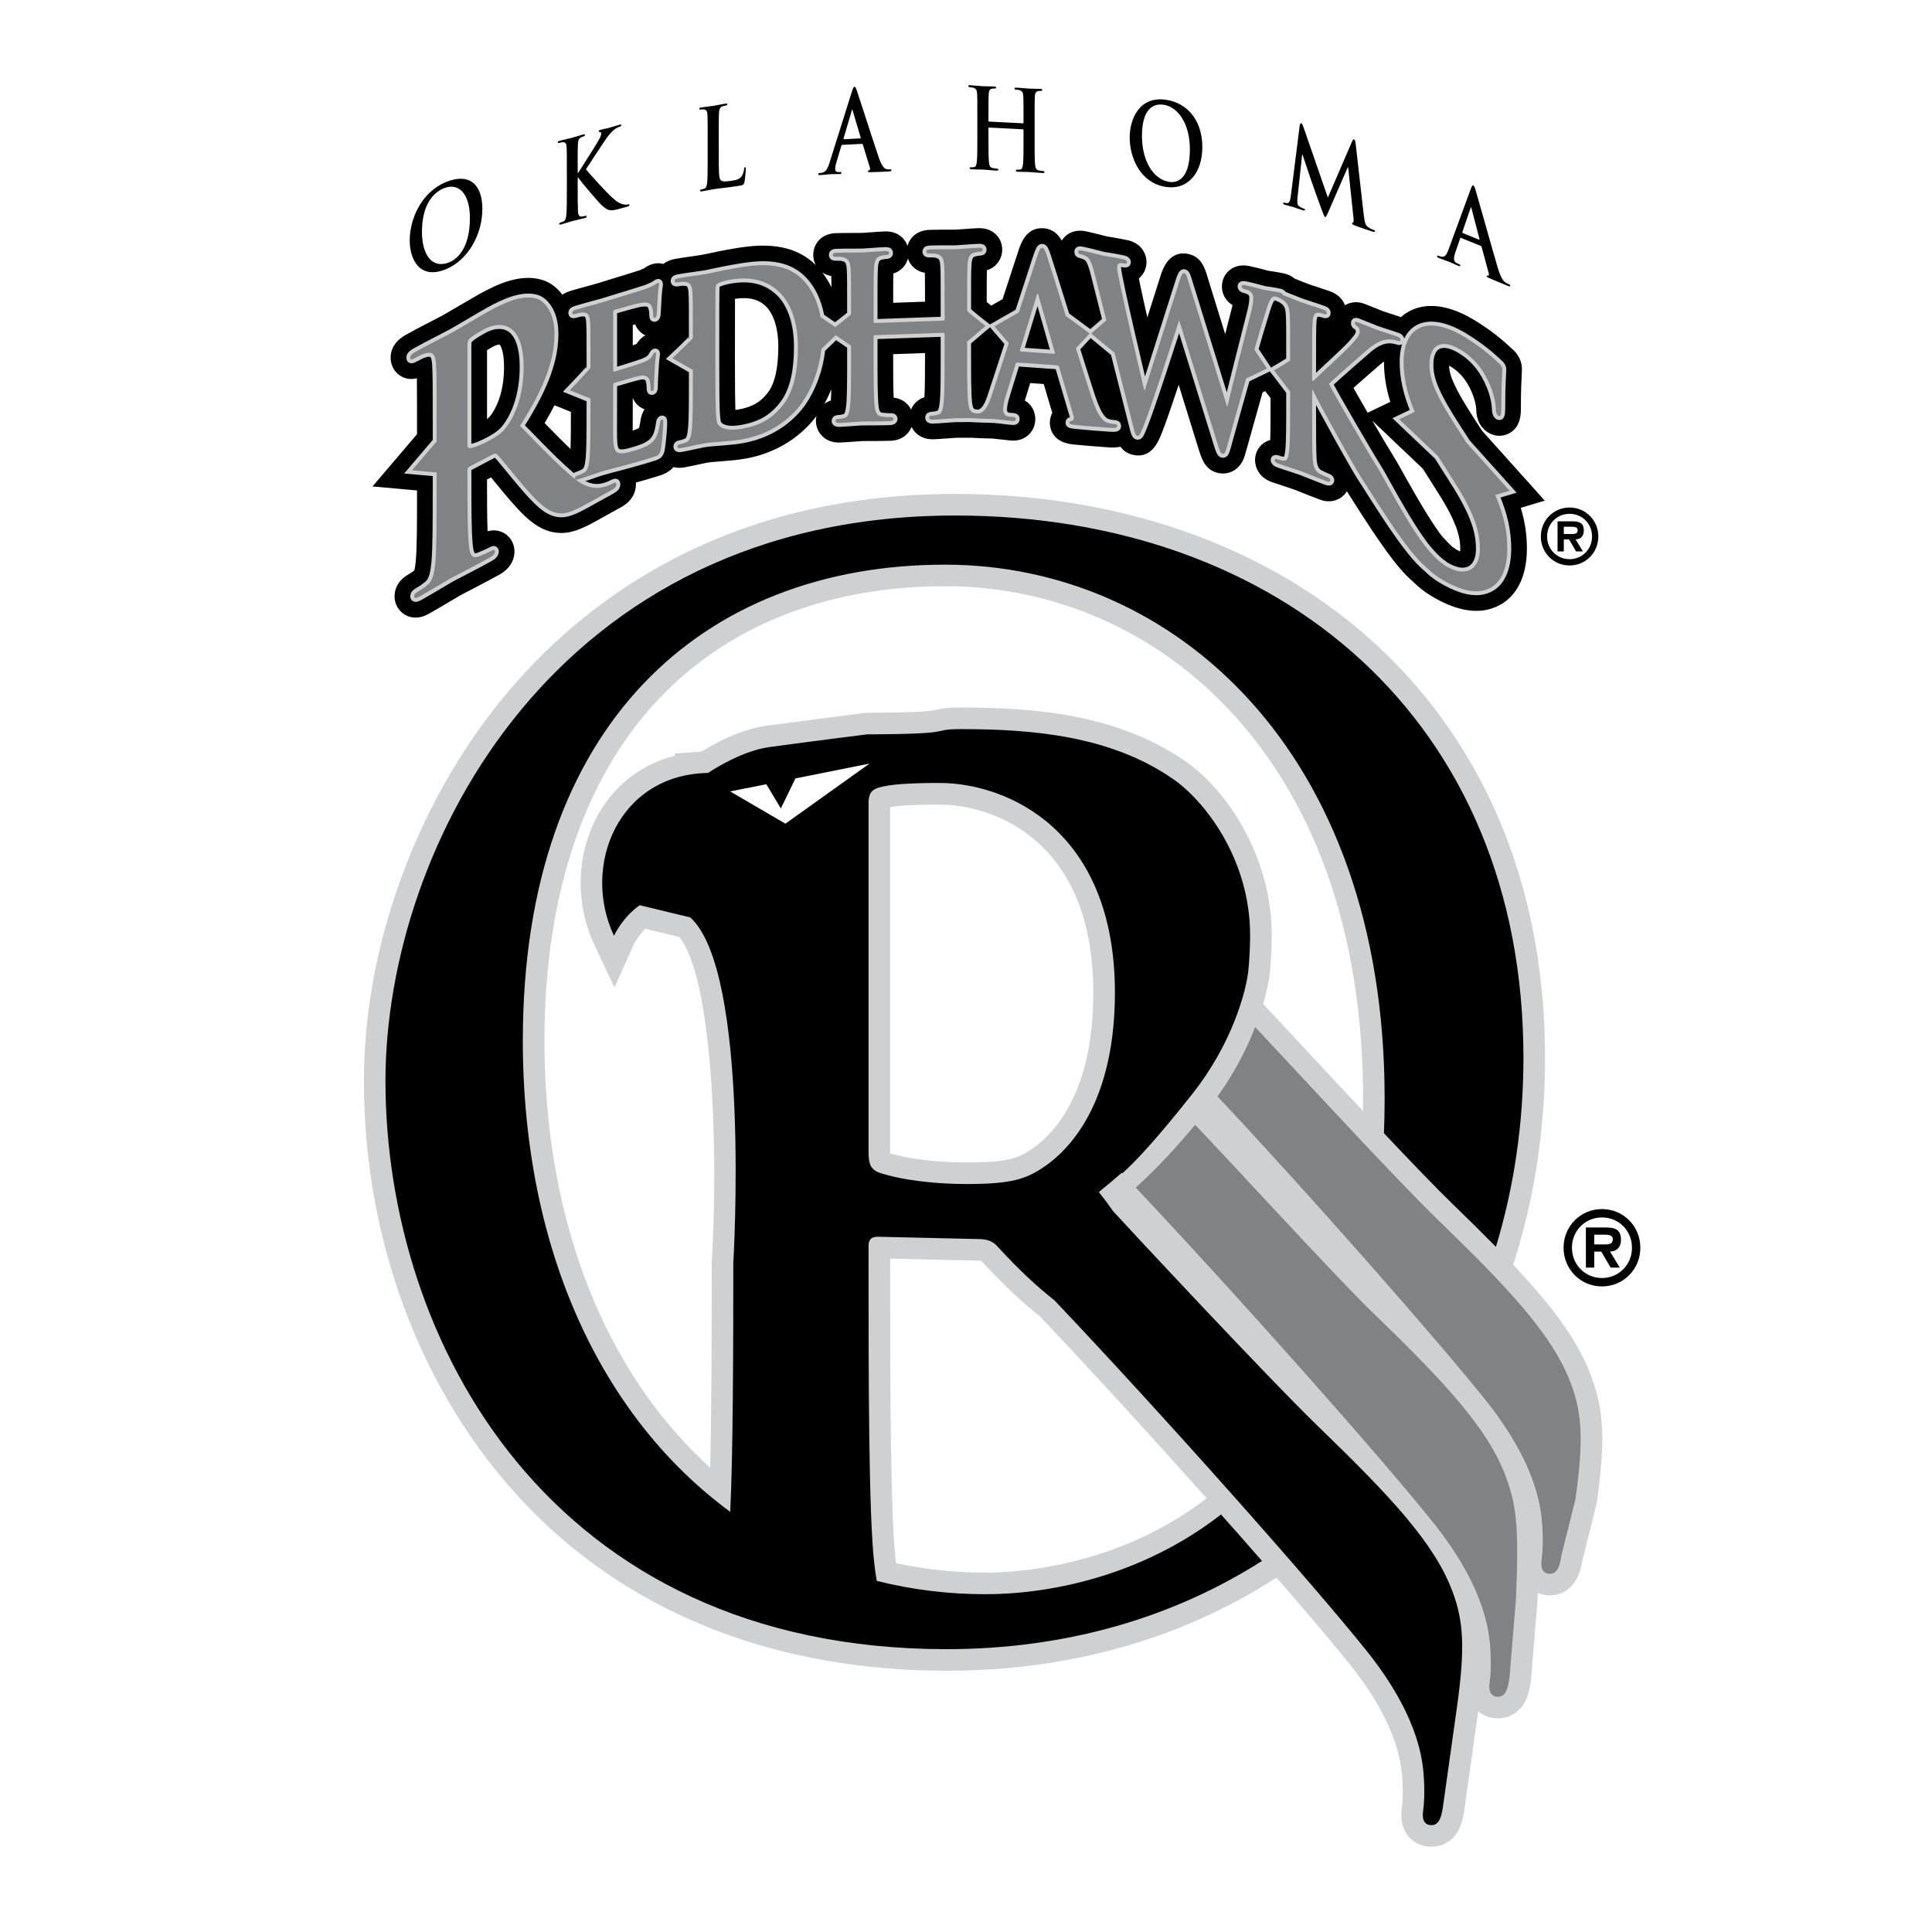 <?xml version="1.0" encoding="utf-8"?>
<!-- Generator: Adobe Illustrator 13.0.0, SVG Export Plug-In . SVG Version: 6.00 Build 14948)  -->
<!DOCTYPE svg PUBLIC "-//W3C//DTD SVG 1.0//EN" "http://www.w3.org/TR/2001/REC-SVG-20010904/DTD/svg10.dtd">
<svg version="1.0" id="Layer_1" xmlns="http://www.w3.org/2000/svg" xmlns:xlink="http://www.w3.org/1999/xlink" x="0px" y="0px"
	 width="192.756px" height="192.756px" viewBox="0 0 192.756 192.756" enable-background="new 0 0 192.756 192.756"
	 xml:space="preserve">
<g>
	<polygon fill-rule="evenodd" clip-rule="evenodd" fill="#FFFFFF" points="0,0 192.756,0 192.756,192.756 0,192.756 0,0 	"/>
	<path fill-rule="evenodd" clip-rule="evenodd" d="M44.452,26.876c2.253-0.911,3.673-3.492,3.673-6.031s-1.375-3.592-3.584-2.699
		c-2.662,1.075-3.664,3.931-3.664,5.828C40.877,25.937,41.906,27.905,44.452,26.876L44.452,26.876L44.452,26.876z M44.824,26.171
		c-1.703,0.688-2.724-0.729-2.724-3.036c0-2.761,1.163-3.94,2.183-4.353c1.455-0.588,2.6,0.492,2.6,2.976
		C46.883,24.962,45.446,25.92,44.824,26.171L44.824,26.171z"/>
	<path fill-rule="evenodd" clip-rule="evenodd" d="M57.636,16.779c0-1.686,0-1.996,0.018-2.356c0.018-0.393,0.088-0.6,0.328-0.72
		c0.107-0.051,0.16-0.077,0.249-0.1c0.071-0.019,0.124-0.056,0.124-0.133s-0.062-0.083-0.186-0.05
		c-0.302,0.081-0.861,0.264-1.074,0.321c-0.212,0.058-0.771,0.174-1.242,0.3c-0.133,0.036-0.195,0.074-0.195,0.152
		c0,0.078,0.054,0.086,0.151,0.06c0.125-0.033,0.275-0.062,0.346-0.06c0.292-0.001,0.364,0.158,0.381,0.53
		c0.018,0.351,0.018,0.661,0.018,2.346v1.952c0,1.02,0,1.896-0.044,2.374c-0.036,0.331-0.08,0.587-0.257,0.679
		c-0.08,0.044-0.186,0.094-0.319,0.13c-0.106,0.029-0.142,0.071-0.142,0.127c0,0.078,0.062,0.094,0.177,0.063
		c0.355-0.095,0.914-0.278,1.118-0.333c0.222-0.059,0.781-0.176,1.278-0.309c0.097-0.026,0.168-0.078,0.168-0.156
		c0-0.056-0.044-0.077-0.115-0.058c-0.115,0.031-0.311,0.061-0.435,0.072c-0.221,0.015-0.301-0.208-0.319-0.513
		c-0.026-0.47-0.026-1.346-0.026-2.367v-1.009l0.044-0.012l0.098,0.14c0.186,0.271,1.935,2.365,2.324,2.693
		c0.382,0.319,0.621,0.5,1.1,0.426c0.187-0.027,0.346-0.07,0.612-0.142l0.772-0.207c0.168-0.045,0.213-0.09,0.213-0.168
		c0-0.066-0.053-0.074-0.116-0.058c-0.106,0.029-0.284,0.043-0.55-0.019c-0.479-0.105-0.878-0.497-1.269-0.858
		c-0.346-0.318-2.084-2.192-2.404-2.627c0.302-0.48,1.641-2.502,1.917-2.909c0.381-0.568,0.683-0.882,0.958-1.089
		c0.168-0.123,0.39-0.226,0.515-0.26c0.089-0.023,0.133-0.058,0.133-0.135s-0.062-0.083-0.151-0.06
		c-0.275,0.074-0.763,0.238-1.038,0.312c-0.24,0.063-0.728,0.161-0.914,0.211c-0.098,0.026-0.142,0.061-0.142,0.138
		c0,0.067,0.035,0.08,0.115,0.08c0.089-0.001,0.124,0.067,0.124,0.188c0,0.189-0.195,0.519-0.443,0.951
		c-0.257,0.446-1.553,2.445-1.854,2.937l-0.044,0.012V16.779L57.636,16.779z"/>
	<path fill-rule="evenodd" clip-rule="evenodd" d="M71.712,13.658c0-1.686,0-1.996,0.018-2.354c0.019-0.391,0.089-0.59,0.329-0.684
		c0.106-0.039,0.248-0.073,0.346-0.088c0.106-0.017,0.159-0.047,0.159-0.125c0-0.078-0.062-0.09-0.187-0.07
		c-0.345,0.054-0.993,0.19-1.206,0.224c-0.24,0.039-0.799,0.094-1.216,0.16c-0.133,0.021-0.195,0.053-0.195,0.13
		s0.053,0.091,0.151,0.076c0.115-0.018,0.222-0.024,0.292-0.013c0.292,0.032,0.364,0.198,0.382,0.572
		c0.018,0.352,0.018,0.662,0.018,2.348v1.951c0,1.021,0,1.896-0.044,2.37c-0.035,0.327-0.08,0.578-0.257,0.65
		c-0.08,0.035-0.187,0.074-0.319,0.095c-0.106,0.017-0.142,0.055-0.142,0.111c0,0.077,0.062,0.101,0.178,0.083
		c0.354-0.056,0.914-0.178,1.118-0.21c0.718-0.114,1.304-0.141,2.581-0.342c0.461-0.073,0.506-0.136,0.559-0.389
		c0.071-0.333,0.133-1.174,0.133-1.296c0-0.133-0.008-0.187-0.071-0.177c-0.071,0.011-0.088,0.081-0.098,0.182
		c-0.017,0.214-0.125,0.541-0.23,0.702c-0.222,0.334-0.568,0.4-1.038,0.475c-0.692,0.11-0.923,0.068-1.074-0.074
		c-0.186-0.17-0.186-0.935-0.186-2.355V13.658L71.712,13.658z"/>
	<path fill-rule="evenodd" clip-rule="evenodd" d="M85.998,14.353c0.044-0.002,0.071,0.019,0.088,0.073l0.709,2.314
		c0.045,0.131-0.018,0.234-0.079,0.259c-0.089,0.016-0.125,0.04-0.125,0.106c0,0.078,0.106,0.072,0.266,0.075
		c0.71-0.015,1.357-0.049,1.677-0.066c0.328-0.017,0.408-0.043,0.408-0.132c0-0.078-0.044-0.086-0.116-0.083
		c-0.106,0.006-0.239,0.001-0.372-0.024c-0.187-0.046-0.444-0.188-0.781-1.168c-0.567-1.656-1.987-6.105-2.2-6.705
		c-0.088-0.25-0.142-0.348-0.222-0.344c-0.088,0.005-0.142,0.13-0.249,0.457l-2.227,7.081c-0.177,0.564-0.346,0.95-0.754,1.038
		c-0.071,0.015-0.195,0.033-0.275,0.037c-0.071,0.004-0.106,0.028-0.106,0.094c0,0.089,0.054,0.108,0.169,0.102
		c0.461-0.024,0.949-0.083,1.047-0.088c0.275-0.015,0.656-0.001,0.94-0.016c0.098-0.005,0.151-0.03,0.151-0.119
		c0-0.067-0.026-0.087-0.133-0.082l-0.133,0.006c-0.275,0.015-0.355-0.125-0.355-0.325c0-0.133,0.044-0.402,0.134-0.684l0.479-1.611
		c0.018-0.067,0.036-0.09,0.08-0.093L85.998,14.353L85.998,14.353L85.998,14.353z M84.197,13.893
		c-0.036,0.002-0.044-0.031-0.036-0.076l0.816-2.771c0.009-0.045,0.026-0.101,0.053-0.103s0.035,0.053,0.044,0.097l0.798,2.698
		c0.009,0.032,0,0.066-0.044,0.068L84.197,13.893L84.197,13.893z"/>
	<path fill-rule="evenodd" clip-rule="evenodd" d="M98.672,12.129c-0.026-0.001-0.053-0.025-0.053-0.08v-0.233
		c0-1.685,0-1.996,0.018-2.35c0.018-0.387,0.089-0.572,0.328-0.615c0.106-0.017,0.187-0.024,0.258-0.02
		c0.105,0.005,0.159-0.014,0.159-0.092c0-0.077-0.062-0.103-0.187-0.109c-0.346-0.019-0.905-0.015-1.117-0.025
		c-0.24-0.013-0.799-0.076-1.278-0.101c-0.125-0.006-0.187,0.013-0.187,0.09c0,0.077,0.053,0.103,0.151,0.107
		c0.125,0.007,0.275,0.026,0.346,0.052c0.293,0.093,0.364,0.274,0.381,0.652c0.018,0.356,0.018,0.667,0.018,2.352v1.952
		c0,1.02,0,1.896-0.044,2.359c-0.035,0.32-0.08,0.561-0.257,0.596c-0.08,0.019-0.186,0.035-0.319,0.028
		c-0.107-0.005-0.142,0.026-0.142,0.081c0,0.078,0.062,0.114,0.177,0.121c0.355,0.019,0.914,0.015,1.118,0.025
		c0.248,0.013,0.808,0.076,1.385,0.105c0.106,0.005,0.177-0.024,0.177-0.102c0-0.055-0.045-0.091-0.143-0.096
		c-0.133-0.007-0.327-0.04-0.452-0.068c-0.266-0.058-0.318-0.305-0.346-0.617c-0.044-0.479-0.044-1.355-0.044-2.375v-0.976
		c0-0.056,0.026-0.065,0.053-0.064l3.389,0.178c0.027,0.001,0.054,0.025,0.054,0.069v0.976c0,1.021,0,1.896-0.044,2.359
		c-0.036,0.32-0.08,0.562-0.258,0.597c-0.08,0.018-0.187,0.035-0.319,0.028c-0.106-0.006-0.142,0.026-0.142,0.082
		c0,0.077,0.062,0.113,0.187,0.12c0.345,0.018,0.904,0.014,1.108,0.025c0.248,0.013,0.808,0.076,1.384,0.106
		c0.107,0.005,0.178-0.024,0.178-0.102c0-0.055-0.045-0.09-0.143-0.096c-0.133-0.007-0.328-0.04-0.451-0.068
		c-0.267-0.059-0.32-0.305-0.347-0.617c-0.044-0.479-0.044-1.355-0.044-2.375v-1.952c0-1.686,0-1.997,0.018-2.351
		c0.018-0.387,0.089-0.572,0.327-0.615c0.107-0.017,0.188-0.023,0.259-0.02c0.105,0.005,0.159-0.014,0.159-0.092
		s-0.062-0.103-0.187-0.109c-0.346-0.018-0.905-0.015-1.117-0.025c-0.24-0.013-0.8-0.075-1.278-0.1
		c-0.124-0.007-0.186,0.012-0.186,0.09c0,0.077,0.053,0.103,0.15,0.108c0.124,0.006,0.275,0.025,0.347,0.051
		c0.292,0.093,0.363,0.274,0.381,0.652c0.018,0.356,0.018,0.667,0.018,2.353v0.232c0,0.055-0.026,0.076-0.054,0.075L98.672,12.129
		L98.672,12.129z"/>
	<path fill-rule="evenodd" clip-rule="evenodd" d="M116.285,18.642c2.253,0.357,3.673-1.426,3.673-3.965s-1.375-4.365-3.585-4.715
		c-2.661-0.421-3.664,1.871-3.664,3.767C112.709,15.691,113.739,18.239,116.285,18.642L116.285,18.642L116.285,18.642z
		 M116.657,18.146c-1.704-0.27-2.724-2.261-2.724-4.568c0-2.761,1.162-3.287,2.183-3.125c1.455,0.23,2.599,1.954,2.599,4.438
		C118.715,18.096,117.278,18.245,116.657,18.146L116.657,18.146z"/>
	<path fill-rule="evenodd" clip-rule="evenodd" d="M128.792,19.506c-0.045,0.363-0.115,0.774-0.364,0.765
		c-0.133-0.008-0.195-0.026-0.266-0.048c-0.089-0.027-0.143-0.021-0.143,0.034c0,0.1,0.071,0.144,0.16,0.171
		c0.283,0.087,0.709,0.184,0.878,0.235c0.16,0.049,0.559,0.205,0.932,0.318c0.133,0.041,0.213,0.043,0.213-0.057
		c0-0.056-0.062-0.097-0.133-0.118c-0.089-0.027-0.213-0.077-0.373-0.17c-0.151-0.09-0.266-0.226-0.266-0.436
		c0-0.177,0.009-0.319,0.026-0.513l0.461-4.273l0.036,0.011c0.311,0.927,0.843,2.487,0.923,2.744c0.106,0.343,0.807,2.254,1.02,2.83
		c0.143,0.376,0.23,0.625,0.311,0.649s0.125-0.062,0.328-0.521l1.935-4.443l0.035,0.01l0.532,5.042
		c0.036,0.321,0.009,0.458-0.044,0.463c-0.062,0.014-0.098,0.037-0.098,0.092c0,0.066,0.053,0.116,0.258,0.201
		c0.354,0.142,1.579,0.549,1.801,0.617c0.124,0.038,0.23,0.037,0.23-0.051c0-0.067-0.062-0.097-0.142-0.121
		c-0.116-0.036-0.294-0.101-0.551-0.28c-0.267-0.18-0.354-0.53-0.435-1.252l-0.807-7.1c-0.027-0.241-0.08-0.368-0.161-0.393
		c-0.079-0.024-0.132,0.048-0.194,0.207l-2.413,5.594l-2.423-6.995c-0.114-0.324-0.168-0.396-0.239-0.417
		c-0.07-0.022-0.124,0.062-0.15,0.242L128.792,19.506L128.792,19.506z"/>
	<path fill-rule="evenodd" clip-rule="evenodd" d="M147.736,24.534c0.045,0.018,0.07,0.051,0.089,0.113l0.71,2.638
		c0.044,0.15-0.019,0.226-0.08,0.223c-0.089-0.025-0.125-0.017-0.125,0.05c0,0.078,0.107,0.121,0.267,0.196
		c0.71,0.309,1.357,0.57,1.677,0.7c0.328,0.132,0.408,0.143,0.408,0.054c0-0.078-0.045-0.107-0.115-0.135
		c-0.106-0.043-0.24-0.108-0.373-0.195c-0.186-0.13-0.443-0.389-0.78-1.524c-0.568-1.915-1.987-7.013-2.2-7.709
		c-0.089-0.291-0.143-0.412-0.222-0.445c-0.089-0.035-0.143,0.065-0.249,0.344l-2.227,6.065c-0.178,0.482-0.346,0.792-0.754,0.693
		c-0.071-0.018-0.195-0.057-0.275-0.089c-0.071-0.029-0.106-0.021-0.106,0.045c0,0.089,0.054,0.132,0.169,0.179
		c0.461,0.187,0.948,0.35,1.047,0.389c0.275,0.111,0.656,0.299,0.94,0.414c0.098,0.039,0.15,0.038,0.15-0.05
		c0-0.066-0.026-0.099-0.133-0.143l-0.133-0.053c-0.275-0.112-0.355-0.288-0.355-0.487c0-0.133,0.044-0.382,0.133-0.623l0.479-1.393
		c0.018-0.059,0.035-0.074,0.08-0.057L147.736,24.534L147.736,24.534L147.736,24.534z M145.935,23.251
		c-0.035-0.014-0.044-0.051-0.035-0.092l0.816-2.398c0.009-0.041,0.026-0.089,0.054-0.078c0.026,0.011,0.035,0.07,0.045,0.118
		l0.798,3.062c0.008,0.037,0,0.066-0.045,0.049L145.935,23.251L145.935,23.251z"/>
	<path fill-rule="evenodd" clip-rule="evenodd" d="M154.122,49.948l-6.25-6.965c0,0-0.124-0.196-0.854-1.318
		c-1.973-3.057-2.415-4.253-2.444-5.184c0.043,0.024,0.089,0.049,0.138,0.079c1.165,0.7,1.719,1.673,2.07,2.443
		c0.39,0.836,0.494,1.606,0.501,1.768c0,0,0-0.008,0-0.023c0,1.399,0.657,2.087,1.208,2.418c0.668,0.401,1.459,0.419,2.115,0.047
		c1.134-0.641,1.134-1.915,1.134-2.527c0-1.751,0.05-2.676,0.08-3.229c0.014-0.257,0.023-0.443,0.023-0.619
		c0-1.148-0.739-1.823-1.011-2.062c-0.835-0.782-2.016-1.807-3.769-2.861c-3.2-1.923-5.33-1.501-6.553-0.81
		c-0.22,0.125-0.477,0.298-0.738,0.534c-0.534-0.176-1.174-0.381-1.791-0.589c-0.612-0.242-1.322-0.534-1.853-0.742
		c-0.908-0.331-1.579-0.075-1.941,0.15c-0.182-0.5-0.597-1.074-1.529-1.413c-0.855-0.292-1.665-0.553-2.175-0.725
		c-0.436-0.169-0.92-0.365-1.313-0.521c-0.279-0.239-0.646-0.43-1.12-0.531c-0.465-0.099-1.004-0.179-1.325-0.227
		c-0.061-0.008-0.131-0.019-0.175-0.026c-0.042-0.011-0.111-0.03-0.171-0.046c-0.337-0.091-0.964-0.262-1.691-0.417
		c-0.797-0.169-1.472-0.035-2.007,0.397c-0.488,0.396-0.769,0.989-0.769,1.629c0,0.786,0.405,1.467,1.061,1.866
		c-0.004,0.013-0.006,0.026-0.01,0.039c0,0-0.59,2.332-0.725,2.861c0,0-1.697-5.494-1.755-5.682
		c-0.274-0.911-0.616-2.044-1.928-2.323c-0.866-0.184-2.039,0.013-2.708,2.001l-0.006,0.016l-0.005,0.016l-1.365,4.292
		c-0.323-1.417-0.595-2.636-0.698-3.163c0,0-0.129-0.623-0.148-0.719c0.483-0.396,0.761-0.991,0.761-1.635
		c0-0.824-0.505-1.893-1.926-2.194c-0.801-0.17-1.465-0.274-1.821-0.33c-0.064-0.01-0.139-0.022-0.179-0.028
		c-0.049-0.012-0.149-0.038-0.242-0.063c-0.425-0.111-1.135-0.297-1.84-0.447c-0.784-0.167-1.454-0.032-1.988,0.401
		c-0.183,0.148-0.338,0.326-0.458,0.522c-0.313-0.573-0.85-1.168-1.813-1.236c-1.71-0.12-2.257,1.496-2.491,2.187
		c-0.005,0.015-1.105,3.38-1.599,4.888l-1.131,0.645c-0.161-0.128-0.314-0.251-0.453-0.365c0-1.912,0.003-2.648,0.02-3.166
		c1.004-0.307,1.526-1.193,1.526-2.053c0-0.587-0.228-1.131-0.642-1.531c-0.446-0.431-1.038-0.637-1.758-0.612
		c-0.432,0.016-0.98,0.056-1.464,0.093c-0.32,0.024-0.65,0.048-0.801,0.054c-0.166,0.005-0.477,0.005-0.807,0.004
		c-0.524-0.001-1.178-0.002-1.783,0.019c-1.269,0.044-1.974,0.789-2.19,1.609c-0.106-0.316-0.284-0.604-0.529-0.841
		c-0.446-0.431-1.038-0.637-1.758-0.612c-0.432,0.016-0.98,0.057-1.464,0.093c-0.32,0.024-0.651,0.049-0.802,0.054
		c-0.165,0.006-0.477,0.005-0.807,0.004c-0.524-0.001-1.178-0.002-1.782,0.019c-1.556,0.054-2.264,1.162-2.264,2.168
		c0,0.362,0.086,0.708,0.248,1.013c-2.667-2.612-6.397-1.956-8.666-1.556c-0.661,0.116-1.336,0.26-1.879,0.375
		c-0.37,0.078-0.689,0.146-0.89,0.181c-0.177,0.031-0.5,0.076-0.84,0.124c-0.518,0.072-1.163,0.162-1.75,0.266
		c-0.495,0.087-0.881,0.267-1.18,0.499c-0.36-0.095-0.745-0.091-1.118,0.023c-0.357,0.109-0.612,0.29-0.739,0.381
		c-0.034,0.018-0.153,0.079-0.469,0.218c-0.273,0.092-1.546,0.49-4.34,1.345c-0.188,0.057-0.512,0.145-0.854,0.236
		c-0.517,0.139-1.16,0.312-1.744,0.49c-0.326,0.1-0.59,0.231-0.808,0.379c-0.574-0.765-1.294-1.263-2.013-1.475
		c-2.125-0.642-4.375,0.359-6.295,1.423c-1.09,0.628-2.512,1.464-3.675,2.135c-0.186,0.104-0.561,0.296-0.995,0.52
		c-0.759,0.391-1.703,0.877-2.577,1.362c-1.048,0.582-1.581,1.363-1.581,2.321c0,0.774,0.382,1.461,1.022,1.838
		c0.363,0.214,0.904,0.389,1.597,0.214c0.014,0.913,0.015,2.394,0.015,5.579l-4.442,5.214l4.442,0.399v0.188
		c0,2.943,0,5.484-0.123,6.837c-0.049,0.472-0.101,0.799-0.152,0.96c-0.137,0.11-0.32,0.245-0.543,0.369
		c-1.239,0.687-1.424,1.674-1.424,2.202c0,0.773,0.384,1.461,1.027,1.839c0.493,0.291,1.308,0.51,2.396-0.093
		c0.643-0.357,1.491-0.862,2.172-1.268c0.428-0.255,0.833-0.496,1.008-0.593c0.108-0.06,0.442-0.234,0.796-0.417
		c0.8-0.415,2.009-1.042,3.036-1.61c1.33-0.737,1.528-1.773,1.528-2.324c0-0.766-0.381-1.447-1.02-1.823
		c-0.258-0.151-0.874-0.426-1.664-0.196c-0.05-1.28-0.054-3.108-0.054-5.162l0.402-0.211c0.111,0.135,0.222,0.271,0.322,0.394
		c0.425,0.521,0.907,1.109,1.365,1.643c1.579,1.838,2.937,3.262,4.832,3.479c1.292,0.153,2.389-0.289,3.959-1.159l2.477-1.373
		c1.242-0.688,1.502-1.636,1.502-2.31c0-0.053-0.007-0.104-0.01-0.156c0.589-0.163,1.278-0.361,2.1-0.612
		c0.496-0.152,1.154-0.354,1.658-0.936c0.299,0.078,0.654,0.107,1.075,0.033c0.446-0.079,1.004-0.199,1.495-0.306
		c0.31-0.067,0.63-0.137,0.771-0.162c0.312-0.055,0.83-0.095,1.378-0.137c0.769-0.059,1.639-0.125,2.452-0.269
		c3.967-0.699,6.178-3.027,7.093-4.252c-0.036,0.158-0.057,0.319-0.057,0.479c0,0.592,0.231,1.141,0.65,1.545
		c0.311,0.3,0.863,0.65,1.732,0.62c0.448-0.016,1.006-0.058,1.499-0.094c0.309-0.023,0.628-0.047,0.768-0.052
		C86.221,44,86.511,44,86.845,44c0.569,0,1.276,0,2.016-0.025c1.092-0.039,1.797-0.646,2.09-1.384
		c0.108,0.226,0.254,0.434,0.438,0.613c0.312,0.3,0.868,0.652,1.751,0.622c0.436-0.015,0.988-0.057,1.475-0.093
		c0.311-0.024,0.633-0.048,0.773-0.053c0.454-0.005,1.004-0.005,1.494-0.007c0.682,0.047,1.383,0.063,1.804,0.073
		c0.121,0.003,0.272,0.006,0.314,0.008c0.528,0.052,1.187,0.132,1.895,0.2c0.855,0.06,1.409-0.277,1.723-0.569
		c0.435-0.405,0.674-0.968,0.674-1.584c0-0.688-0.334-1.434-1.044-1.843l0.536-1.739c0.442,0.031,0.924,0.064,1.35,0.095
		c0.259,0.875,0.614,2.075,0.85,2.875c-0.159,0.309-0.241,0.651-0.241,0.987c0,0.435,0.154,1.873,2.153,2.144l0.07,0.01l0.034,0.004
		c0.005,0,0.039,0.004,0.039,0.004c1.467,0.148,2.812,0.242,3.458,0.288c0.355,0.025,0.819,0.056,1.289-0.058
		c0.278,0.376,0.68,0.692,1.28,0.82c1.813,0.385,2.496-1.312,2.823-2.128l0.044-0.108c0.353-0.869,1.011-2.789,1.665-4.758
		l1.938,6.246c0.337,1.11,0.689,2.27,2.018,2.553c0.991,0.21,1.941-0.259,2.422-1.197c0.169-0.333,0.275-0.706,0.395-1.159
		c-0.004,0.015,1.1-3.922,1.595-5.689l0.265-0.128l0.532,0.697v0.449c0,1.424,0,2.788-0.032,3.733
		c-0.279,0.076-0.496,0.198-0.642,0.3c-0.547,0.382-0.872,1.018-0.872,1.698c0,0.77,0.432,1.751,1.646,2.192
		c0.997,0.341,1.812,0.605,2.266,0.758c0.149,0.054,0.445,0.173,0.758,0.298c0.534,0.214,1.197,0.481,1.831,0.711
		c1.012,0.368,1.738,0.02,2.082-0.22c0.235-0.165,0.428-0.379,0.575-0.621c0.137,0.208,0.347,0.541,0.585,0.917
		c2.538,4.009,4.459,6.8,5.97,8.051c0.524,0.527,1.121,1.028,1.853,1.467c2.102,1.262,3.912,1.719,5.534,1.396
		c2.567-0.552,4.023-2.778,4.023-6.114c0-1.379-0.197-2.688-0.612-4.065L154.122,49.948L154.122,49.948L154.122,49.948z
		 M82.248,40.288c0.226-0.406,0.464-0.888,0.689-1.44c-0.009,0.432-0.021,0.808-0.042,1.111
		C82.65,40.037,82.434,40.149,82.248,40.288L82.248,40.288L82.248,40.288z M145.68,55.01c-0.099-0.036-0.229-0.094-0.393-0.185
		c-0.107-0.09-0.228-0.174-0.362-0.251c-0.298-0.257-0.708-0.694-1.091-1.118c-0.901-1.186-2.18-3.266-3.824-6.23
		c-0.409-0.738-0.706-1.272-0.909-1.587c-0.31-0.481-1.228-2.025-2.184-3.662l5.042,4.787l1.481,2.347
		c2.078,3.251,2.252,4.648,2.252,5.703C145.692,54.89,145.687,54.954,145.68,55.01L145.68,55.01L145.68,55.01z M137.729,36.341
		c0.128-0.109,0.242-0.195,0.353-0.271c0,0.021-0.002,0.039-0.002,0.06c0,1.301,0.206,2.592,0.628,3.965l-2.257,1.082
		c-0.519-0.896-1.021-1.771-1.416-2.473C136.027,37.82,137.338,36.672,137.729,36.341L137.729,36.341L137.729,36.341z
		 M73.373,40.902c-0.005-0.099-0.009-0.206-0.013-0.331c-0.015-0.354-0.035-1.957-0.035-4.471c0,0,0-4.034,0.006-6.288
		c1.409-0.208,2.392,0.046,3.154,0.822c0.275,0.28,1.167,1.384,1.167,3.946c0,2.183-0.364,3.744-1.083,4.643
		c-0.757,0.954-1.555,1.397-2.949,1.644C73.528,40.883,73.447,40.894,73.373,40.902L73.373,40.902L73.373,40.902z M55.32,40.432
		l1.637,0.658c0,1.417-0.001,2.764-0.037,3.706c-0.772-0.738-1.626-1.607-2.58-2.583C54.703,41.597,55.029,41.004,55.32,40.432
		L55.32,40.432L55.32,40.432z M63.74,42.692c0,0-0.003,0.002-0.006,0.006c-0.109,0.088-0.373,0.189-0.61,0.27l0.008-3.266l0,0
		c0.142,0.342,0.368,0.641,0.669,0.864c0.157,0.116,0.327,0.204,0.504,0.27c-0.191,0.289-0.34,0.663-0.408,1.149
		C63.826,42.539,63.748,42.679,63.74,42.692L63.74,42.692L63.74,42.692z M63.132,32.431c0.083-0.023,0.164-0.045,0.244-0.067
		c0.17,0.438,0.446,0.727,0.692,0.91c0.101,0.074,0.208,0.135,0.316,0.189c-0.437,0.234-0.706,0.577-0.88,0.854
		c-0.04,0.017-0.083,0.035-0.373,0.136C63.132,33.755,63.132,33.025,63.132,32.431L63.132,32.431L63.132,32.431z M49.088,41.26
		c-0.159,0.231-0.254,0.37-0.496,0.548v-6.88c0.146-0.09,0.342-0.205,0.609-0.353c0.328-0.182,0.576-0.204,0.646-0.192
		c0.057,0.06,0.44,0.536,0.44,2.235C50.289,39.122,49.537,40.601,49.088,41.26L49.088,41.26L49.088,41.26z M82.94,27.541
		c0.006,0.27,0.01,0.611,0.012,1.118c-0.257-0.533-0.559-1.027-0.906-1.473C82.27,27.34,82.565,27.478,82.94,27.541L82.94,27.541
		L82.94,27.541z M90.583,25.795c0.106,0.32,0.285,0.61,0.532,0.849c0.233,0.226,0.61,0.479,1.158,0.57
		c0.012,0.501,0.014,1.244,0.015,2.885c-0.975,0.033-2.181,0.076-3.176,0.111c0-1.743,0.003-2.428,0.019-2.922
		C89.916,27.047,90.407,26.454,90.583,25.795L90.583,25.795L90.583,25.795z M90.896,40.863c-0.106-0.219-0.248-0.42-0.428-0.594
		c-0.212-0.205-0.644-0.522-1.308-0.593c-0.048-0.98-0.048-2.51-0.048-4.115v-0.226c0.975-0.034,2.181-0.076,3.176-0.111v0.089
		c0,1.737,0,3.385-0.06,4.32C91.562,39.844,91.113,40.315,90.896,40.863L90.896,40.863z"/>
	<path fill-rule="evenodd" clip-rule="evenodd" fill="#CFD0D2" d="M43.562,49.12c0,2.998,0,5.573-0.13,7.013
		c-0.104,1.003-0.235,1.792-0.756,2.211c-0.234,0.195-0.547,0.434-0.938,0.65c-0.312,0.174-0.417,0.329-0.417,0.492
		c0,0.228,0.183,0.225,0.521,0.037c1.042-0.578,2.685-1.586,3.18-1.861c0.391-0.217,2.32-1.188,3.832-2.026
		c0.339-0.188,0.521-0.387,0.521-0.615c0-0.163-0.104-0.203-0.313-0.087c-0.313,0.173-0.887,0.426-1.277,0.578
		c-0.782,0.303-0.938-0.327-1.016-1.229c-0.131-1.296-0.131-3.871-0.131-6.901v-0.456c0-0.196,0.079-0.304,0.209-0.376l2.268-1.192
		c0.182-0.102,0.339-0.155,0.469-0.032c0.339,0.301,1.538,1.852,2.581,3.066c1.46,1.7,2.45,2.682,3.571,2.811
		c0.678,0.081,1.33-0.118,2.79-0.927l2.477-1.373c0.312-0.173,0.495-0.339,0.495-0.6c0-0.163-0.104-0.203-0.312-0.087
		c-0.208,0.115-0.443,0.213-0.73,0.307c-0.391,0.119-1.46,0.483-2.92-0.598c-0.437-0.332-0.894-0.722-1.378-1.166
		c-1.223-1.119-2.617-2.576-4.278-4.269c2.633-4.131,3.441-6.795,3.441-9.207c0-2.183-1.042-3.267-1.772-3.481
		c-1.408-0.426-3.154,0.347-4.797,1.257c-0.808,0.448-2.789,1.645-3.675,2.135c-0.548,0.304-2.19,1.116-3.571,1.882
		c-0.391,0.217-0.574,0.383-0.574,0.611s0.157,0.207,0.443,0.047c0.365-0.202,0.808-0.415,1.017-0.466
		c0.86-0.249,1.068,0.157,1.121,1.236c0.052,1.014,0.052,1.926,0.052,6.879v0.653l-2.458,2.886l2.458,0.221V49.12L43.562,49.12
		L43.562,49.12z M46.638,34.349c0-0.26,0.053-0.42,0.235-0.586c0.261-0.242,0.73-0.535,1.381-0.896
		c1.538-0.853,3.988-0.875,3.988,3.752c0,2.672-0.756,4.59-1.538,5.74c-0.469,0.684-0.808,1.002-1.851,1.58
		c-0.652,0.361-1.434,0.697-1.981,0.772c-0.183,0.003-0.235-0.098-0.235-0.457V34.349L46.638,34.349z"/>
	<path fill="none" stroke="#CFD0D2" stroke-width="0.782" stroke-miterlimit="2.613" d="M43.562,49.12c0,2.998,0,5.573-0.13,7.013
		c-0.104,1.003-0.235,1.792-0.756,2.211c-0.234,0.195-0.547,0.434-0.938,0.65c-0.312,0.174-0.417,0.329-0.417,0.492
		c0,0.228,0.183,0.225,0.521,0.037c1.042-0.578,2.685-1.586,3.18-1.861c0.391-0.217,2.32-1.188,3.832-2.026
		c0.339-0.188,0.521-0.387,0.521-0.615c0-0.163-0.104-0.203-0.313-0.087c-0.313,0.173-0.887,0.426-1.277,0.578
		c-0.782,0.303-0.938-0.327-1.016-1.229c-0.131-1.296-0.131-3.871-0.131-6.901v-0.456c0-0.196,0.079-0.304,0.209-0.376l2.268-1.192
		c0.182-0.102,0.339-0.155,0.469-0.032c0.339,0.301,1.538,1.852,2.581,3.066c1.46,1.7,2.45,2.682,3.571,2.811
		c0.678,0.081,1.33-0.118,2.79-0.927l2.477-1.373c0.312-0.173,0.495-0.339,0.495-0.6c0-0.163-0.104-0.203-0.312-0.087
		c-0.208,0.115-0.443,0.213-0.73,0.307c-0.391,0.119-1.46,0.483-2.92-0.598c-0.437-0.332-0.894-0.722-1.378-1.166
		c-1.223-1.119-2.617-2.576-4.278-4.269c2.633-4.131,3.441-6.795,3.441-9.207c0-2.183-1.042-3.267-1.772-3.481
		c-1.408-0.426-3.154,0.347-4.797,1.257c-0.808,0.448-2.789,1.645-3.675,2.135c-0.548,0.304-2.19,1.116-3.571,1.882
		c-0.391,0.217-0.574,0.383-0.574,0.611s0.157,0.207,0.443,0.047c0.365-0.202,0.808-0.415,1.017-0.466
		c0.86-0.249,1.068,0.157,1.121,1.236c0.052,1.014,0.052,1.926,0.052,6.879v0.653l-2.458,2.886l2.458,0.221V49.12 M46.638,34.349
		c0-0.26,0.053-0.42,0.235-0.586c0.261-0.242,0.73-0.535,1.381-0.896c1.538-0.853,3.988-0.875,3.988,3.752
		c0,2.672-0.756,4.59-1.538,5.74c-0.469,0.684-0.808,1.002-1.851,1.58c-0.652,0.361-1.434,0.697-1.981,0.772
		c-0.183,0.003-0.235-0.098-0.235-0.457V34.349L46.638,34.349z"/>
	
		<path fill-rule="evenodd" clip-rule="evenodd" fill="#CFD0D2" stroke="#CFD0D2" stroke-width="0.782" stroke-miterlimit="2.613" d="
		M58.911,40.932c0,2.068,0,3.844-0.09,4.815c-0.072,0.674-0.162,1.195-0.521,1.396c-0.162,0.094-0.377,0.205-0.647,0.288
		c-0.216,0.066-0.288,0.156-0.288,0.268c0,0.157,0.126,0.187,0.36,0.115c0.719-0.22,1.852-0.634,2.265-0.76
		c1.062-0.324,2.267-0.558,4.981-1.388c0.683-0.208,0.845-0.258,0.971-0.881c0.09-0.477,0.234-2.049,0.234-2.566
		c0-0.225,0-0.405-0.144-0.361c-0.126,0.039-0.162,0.14-0.198,0.397c-0.126,0.96-0.342,1.498-0.81,1.911
		c-0.467,0.413-1.222,0.644-1.69,0.787c-1.834,0.561-2.123,0.312-2.158-1.229c-0.018-0.646,0-2.72,0-3.484v-1.775
		c0-0.135,0.019-0.23,0.108-0.258c0.432-0.131,2.212-0.653,2.554-0.713c0.665-0.113,0.917,0.147,1.007,0.569
		c0.054,0.276,0.054,0.568,0.072,0.787c0,0.113,0.036,0.192,0.162,0.153c0.162-0.05,0.162-0.297,0.162-0.477
		c0-0.157,0.036-1.067,0.072-1.528c0.054-1.163,0.144-1.55,0.144-1.685c0-0.134-0.054-0.163-0.125-0.141
		c-0.09,0.028-0.162,0.162-0.288,0.38c-0.162,0.275-0.432,0.424-0.863,0.601c-0.414,0.172-2.481,0.804-2.877,0.925
		c-0.107,0.033-0.126-0.051-0.126-0.209v-5.687c0-0.157,0.036-0.236,0.126-0.263c0.36-0.11,2.248-0.642,2.554-0.69
		c0.899-0.14,1.079,0.075,1.205,0.441c0.09,0.242,0.108,0.618,0.108,0.775c0,0.203,0.036,0.304,0.162,0.266
		c0.125-0.039,0.162-0.185,0.18-0.302c0.036-0.281,0.072-1.281,0.089-1.511c0.054-1.051,0.144-1.348,0.144-1.505
		c0-0.112-0.018-0.196-0.108-0.169c-0.089,0.027-0.198,0.128-0.288,0.178c-0.144,0.089-0.431,0.222-0.773,0.371
		c-0.341,0.127-3.92,1.221-4.495,1.396c-0.504,0.154-1.637,0.433-2.59,0.725c-0.27,0.083-0.396,0.166-0.396,0.323
		s0.108,0.169,0.306,0.109c0.252-0.078,0.558-0.149,0.702-0.147c0.593-0.024,0.738,0.292,0.773,1.044
		c0.035,0.688,0.036,1.301,0.036,4.462c0,0.095-2.067,2.254-2.067,2.254l2.067,0.832V40.932L58.911,40.932z"/>
	<path fill-rule="evenodd" clip-rule="evenodd" fill="#CFD0D2" d="M69.123,37.979c0,2.068,0,3.844-0.09,4.804
		c-0.071,0.664-0.162,1.174-0.521,1.328c-0.161,0.074-0.377,0.157-0.647,0.204c-0.216,0.039-0.288,0.118-0.288,0.231
		c0,0.157,0.126,0.203,0.36,0.161c0.719-0.127,1.852-0.394,2.265-0.467c0.899-0.159,2.517-0.174,3.831-0.406
		c3.327-0.586,5.196-2.512,6.024-3.715c0.846-1.226,1.655-3.065,1.891-5.303l1.902-1.825l-1.986-1.355
		c-0.283-1.639-0.922-2.782-1.591-3.534c-1.96-2.216-4.963-1.688-7.211-1.291c-1.079,0.19-2.212,0.458-2.77,0.556
		c-0.503,0.089-1.636,0.221-2.589,0.389c-0.27,0.048-0.396,0.115-0.396,0.272c0,0.158,0.108,0.183,0.306,0.148
		c0.252-0.044,0.558-0.076,0.702-0.057c0.593,0.053,0.737,0.388,0.772,1.146c0.036,0.691,0.036,1.304,0.037,4.46
		c0,0.097-2.04,2.016-2.04,2.016l2.04,1.164V37.979L69.123,37.979L69.123,37.979z M71.371,33.268c0-1.775,0-3.731,0.018-4.499
		c0-0.247,0.054-0.369,0.216-0.487c0.144-0.115,0.809-0.3,1.168-0.363c1.403-0.248,3.453-0.339,5.107,1.347
		c0.773,0.786,1.726,2.461,1.726,5.315c0,2.315-0.359,4.424-1.511,5.863c-1.079,1.359-2.301,2.024-4.135,2.348
		c-1.421,0.25-2.122-0.099-2.356-0.484c-0.144-0.222-0.18-1.115-0.198-1.674c-0.018-0.423-0.036-2.151-0.036-4.534V33.268
		L71.371,33.268z"/>
	<path fill="none" stroke="#CFD0D2" stroke-width="0.782" stroke-miterlimit="2.613" d="M69.123,37.979
		c0,2.068,0,3.844-0.09,4.804c-0.071,0.664-0.162,1.174-0.521,1.328c-0.161,0.074-0.377,0.157-0.647,0.204
		c-0.216,0.039-0.288,0.118-0.288,0.231c0,0.157,0.126,0.203,0.36,0.161c0.719-0.127,1.852-0.394,2.265-0.467
		c0.899-0.159,2.517-0.174,3.831-0.406c3.327-0.586,5.196-2.512,6.024-3.715c0.846-1.226,1.655-3.065,1.891-5.303l1.902-1.825
		l-1.986-1.355c-0.283-1.639-0.922-2.782-1.591-3.534c-1.96-2.216-4.963-1.688-7.211-1.291c-1.079,0.19-2.212,0.458-2.77,0.556
		c-0.503,0.089-1.636,0.221-2.589,0.389c-0.27,0.048-0.396,0.115-0.396,0.272c0,0.158,0.108,0.183,0.306,0.148
		c0.252-0.044,0.558-0.076,0.702-0.057c0.593,0.053,0.737,0.388,0.772,1.146c0.036,0.691,0.036,1.304,0.037,4.46
		c0,0.097-2.04,2.016-2.04,2.016l2.04,1.164V37.979 M71.371,33.268c0-1.775,0-3.731,0.018-4.499c0-0.247,0.054-0.369,0.216-0.487
		c0.144-0.115,0.809-0.3,1.168-0.363c1.403-0.248,3.453-0.339,5.107,1.347c0.773,0.786,1.726,2.461,1.726,5.315
		c0,2.315-0.359,4.424-1.511,5.863c-1.079,1.359-2.301,2.024-4.135,2.348c-1.421,0.25-2.122-0.099-2.356-0.484
		c-0.144-0.222-0.18-1.115-0.198-1.674c-0.018-0.423-0.036-2.151-0.036-4.534V33.268L71.371,33.268z"/>
	
		<path fill-rule="evenodd" clip-rule="evenodd" fill="#CFD0D2" stroke="#CFD0D2" stroke-width="0.782" stroke-miterlimit="2.613" d="
		M87.265,32.23c-0.054,0.002-0.108-0.041-0.108-0.153v-0.472c0-3.417,0-4.046,0.036-4.767c0.036-0.788,0.18-1.175,0.666-1.305
		c0.215-0.052,0.377-0.081,0.521-0.085c0.216-0.008,0.323-0.056,0.323-0.214c0-0.157-0.125-0.197-0.377-0.189
		c-0.702,0.024-1.835,0.131-2.266,0.147c-0.485,0.017-1.618-0.011-2.589,0.023c-0.251,0.008-0.377,0.058-0.377,0.215
		c0,0.158,0.108,0.199,0.306,0.192c0.252-0.008,0.558,0.003,0.702,0.043c0.593,0.137,0.737,0.491,0.773,1.254
		c0.035,0.693,0.036,1.304,0.036,4.421c0,0.111-2.118,1.701-2.118,1.701l2.118,1.443v1.155c0,2.068,0,3.844-0.09,4.791
		c-0.072,0.654-0.162,1.152-0.521,1.254c-0.163,0.051-0.378,0.104-0.647,0.112c-0.216,0.008-0.288,0.078-0.288,0.19
		c0,0.158,0.126,0.22,0.36,0.212c0.719-0.024,1.852-0.132,2.266-0.146c0.503-0.017,1.636,0.011,2.805-0.03
		c0.216-0.007,0.36-0.08,0.36-0.237c0-0.112-0.09-0.176-0.288-0.169c-0.27,0.009-0.665-0.022-0.917-0.059
		c-0.539-0.071-0.647-0.562-0.701-1.189c-0.09-0.963-0.09-2.739-0.09-4.806v-1.979c0-0.112,0.054-0.136,0.108-0.138l6.869-0.24
		c0.054-0.002,0.107,0.042,0.107,0.131v1.978c0,2.068,0,3.843-0.09,4.791c-0.072,0.655-0.162,1.152-0.521,1.254
		c-0.162,0.051-0.377,0.103-0.647,0.112c-0.216,0.008-0.288,0.078-0.288,0.19c0,0.157,0.126,0.22,0.378,0.211
		c0.701-0.024,1.834-0.132,2.248-0.146c0.503-0.018,1.636,0.01,2.805-0.03c0.216-0.008,0.36-0.08,0.36-0.237
		c0-0.112-0.09-0.177-0.288-0.17c-0.27,0.01-0.666-0.022-0.917-0.058c-0.54-0.071-0.647-0.562-0.701-1.189
		c-0.09-0.963-0.09-2.739-0.09-4.808v-1.156l1.828-1.553c0,0-1.828-1.428-1.828-1.517c0-3.181,0.001-3.796,0.036-4.497
		c0.036-0.789,0.18-1.176,0.665-1.305c0.216-0.052,0.378-0.081,0.521-0.086c0.216-0.007,0.324-0.056,0.324-0.213
		c0-0.158-0.126-0.199-0.377-0.189c-0.702,0.024-1.834,0.131-2.266,0.146c-0.486,0.018-1.619-0.011-2.589,0.023
		c-0.252,0.009-0.378,0.058-0.378,0.216c0,0.157,0.108,0.198,0.306,0.191c0.252-0.009,0.558,0.003,0.701,0.042
		c0.594,0.137,0.737,0.492,0.773,1.254c0.036,0.718,0.036,1.347,0.036,4.764v0.472c0,0.113-0.054,0.159-0.107,0.162L87.265,32.23
		L87.265,32.23z"/>
	<path fill-rule="evenodd" clip-rule="evenodd" fill="#CFD0D2" d="M105.492,36.449c0.09,0.006,0.145,0.056,0.18,0.17l1.438,4.866
		c0.09,0.275-0.035,0.469-0.161,0.505c-0.18,0.01-0.252,0.05-0.252,0.185c0,0.157,0.216,0.173,0.539,0.218
		c1.438,0.146,2.751,0.237,3.398,0.283c0.665,0.046,0.828,0.013,0.828-0.167c0-0.157-0.091-0.187-0.234-0.196
		c-0.216-0.015-0.485-0.056-0.755-0.143c-0.378-0.139-0.899-0.49-1.583-2.561c-0.378-1.151-0.943-2.938-1.549-4.863l1.371-1.473
		l-2.381-1.759c-0.894-2.862-1.689-5.421-1.9-6.04c-0.18-0.53-0.288-0.74-0.45-0.751c-0.179-0.013-0.287,0.227-0.503,0.864
		l-1.827,5.585l-2.438,1.39l1.437,1.671l-1.686,5.153c-0.359,1.099-0.701,1.838-1.528,1.916c-0.144,0.012-0.396,0.017-0.557,0.006
		c-0.144-0.01-0.216,0.03-0.216,0.165c0,0.18,0.108,0.232,0.341,0.249c0.935,0.066,1.924,0.067,2.123,0.082
		c0.558,0.039,1.33,0.16,1.906,0.201c0.197,0.014,0.305-0.024,0.305-0.204c0-0.135-0.054-0.184-0.27-0.199l-0.27-0.019
		c-0.558-0.039-0.719-0.342-0.719-0.747c0-0.27,0.09-0.803,0.27-1.353l0.971-3.146c0.036-0.133,0.072-0.175,0.162-0.169
		L105.492,36.449L105.492,36.449L105.492,36.449z M101.842,35.069c-0.071-0.004-0.09-0.073-0.071-0.162l1.654-5.414
		c0.018-0.089,0.054-0.199,0.107-0.194c0.054,0.003,0.072,0.117,0.09,0.208l1.619,5.665c0.018,0.068,0,0.134-0.091,0.128
		L101.842,35.069L101.842,35.069z"/>
	<path fill="none" stroke="#CFD0D2" stroke-width="0.782" stroke-miterlimit="2.613" d="M105.492,36.449
		c0.09,0.006,0.145,0.056,0.18,0.17l1.438,4.866c0.09,0.275-0.035,0.469-0.161,0.505c-0.18,0.01-0.252,0.05-0.252,0.185
		c0,0.157,0.216,0.173,0.539,0.218c1.438,0.146,2.751,0.237,3.398,0.283c0.665,0.046,0.828,0.013,0.828-0.167
		c0-0.157-0.091-0.187-0.234-0.196c-0.216-0.015-0.485-0.056-0.755-0.143c-0.378-0.139-0.899-0.49-1.583-2.561
		c-0.378-1.151-0.943-2.938-1.549-4.863l1.371-1.473l-2.381-1.759c-0.894-2.862-1.689-5.421-1.9-6.04
		c-0.18-0.53-0.288-0.74-0.45-0.751c-0.179-0.013-0.287,0.227-0.503,0.864l-1.827,5.585l-2.438,1.39l1.437,1.671l-1.686,5.153
		c-0.359,1.099-0.701,1.838-1.528,1.916c-0.144,0.012-0.396,0.017-0.557,0.006c-0.144-0.01-0.216,0.03-0.216,0.165
		c0,0.18,0.108,0.232,0.341,0.249c0.935,0.066,1.924,0.067,2.123,0.082c0.558,0.039,1.33,0.16,1.906,0.201
		c0.197,0.014,0.305-0.024,0.305-0.204c0-0.135-0.054-0.184-0.27-0.199l-0.27-0.019c-0.558-0.039-0.719-0.342-0.719-0.747
		c0-0.27,0.09-0.803,0.27-1.353l0.971-3.146c0.036-0.133,0.072-0.175,0.162-0.169L105.492,36.449 M101.842,35.069
		c-0.071-0.004-0.09-0.073-0.071-0.162l1.654-5.414c0.018-0.089,0.054-0.199,0.107-0.194c0.054,0.003,0.072,0.117,0.09,0.208
		l1.619,5.665c0.018,0.068,0,0.134-0.091,0.128L101.842,35.069L101.842,35.069z"/>
	
		<path fill-rule="evenodd" clip-rule="evenodd" fill="#CFD0D2" stroke="#CFD0D2" stroke-width="0.782" stroke-miterlimit="2.613" d="
		M113.061,42.556c0.145,0.615,0.233,0.881,0.413,0.92c0.216,0.046,0.306-0.205,0.647-1.054c0.773-1.903,3.165-9.352,3.507-10.426
		l0.036,0.007l3.739,12.057c0.271,0.889,0.378,1.182,0.559,1.22c0.233,0.049,0.323-0.201,0.521-0.946
		c0.445-1.607,1.147-4.123,1.839-6.562l2.08-1.008l-1.253-1.882c0.365-1.263,0.692-2.369,0.931-3.135
		c0.378-1.201,0.575-2.058,1.007-2.168c0.198-0.048,0.449-0.017,0.629,0.021c0.163,0.035,0.253-0.014,0.253-0.171
		c0-0.135-0.126-0.207-0.324-0.249c-0.593-0.126-1.366-0.223-1.492-0.25c-0.162-0.035-0.918-0.263-1.87-0.465
		c-0.27-0.057-0.414-0.043-0.414,0.115c0,0.135,0.126,0.229,0.306,0.267c0.701,0.149,0.863,0.498,0.863,0.858
		c0,0.314-0.054,0.775-0.18,1.265c-0.63,2.496-2.067,8.125-2.392,9.562l-0.054-0.011l-3.74-12.101
		c-0.234-0.77-0.323-1.125-0.521-1.167c-0.145-0.03-0.252,0.126-0.45,0.713l-3.488,10.969l-0.054-0.011
		c-0.323-1.328-1.996-8.494-2.302-10.042c-0.216-1.057-0.396-1.859-0.396-2.151c0-0.248,0.036-0.397,0.197-0.453
		c0.126-0.063,0.307-0.025,0.45,0.006c0.18,0.038,0.324,0.046,0.324-0.134c0-0.135-0.127-0.229-0.379-0.283
		c-1.043-0.221-1.834-0.322-1.995-0.356c-0.162-0.035-1.151-0.312-2.087-0.511c-0.251-0.053-0.395-0.04-0.395,0.118
		c0,0.18,0.107,0.225,0.287,0.263c0.162,0.035,0.521,0.156,0.72,0.355c0.251,0.278,0.449,0.86,0.665,1.737l1.136,4.491l-1.514,1.31
		l2.33,1.925L113.061,42.556L113.061,42.556z"/>
	
		<path fill-rule="evenodd" clip-rule="evenodd" fill="#CFD0D2" stroke="#CFD0D2" stroke-width="0.782" stroke-miterlimit="2.613" d="
		M130.911,37.007c0-3.417,0-4.046,0.036-4.752c0.036-0.773,0.18-1.103,0.665-1.039c0.217,0.034,0.324,0.05,0.504,0.116
		c0.144,0.053,0.252,0.047,0.252-0.11s-0.126-0.249-0.378-0.34c-0.611-0.223-1.744-0.567-2.176-0.725
		c-0.432-0.157-1.564-0.637-2.518-0.983c-0.27-0.098-0.396-0.1-0.396,0.058c0,0.157,0.108,0.241,0.306,0.313
		c0.252,0.092,0.557,0.226,0.701,0.323c0.594,0.374,0.737,0.786,0.773,1.562c0.035,0.713,0.036,1.329,0.036,4.513
		c0,0.087-1.605,1.011-1.605,1.011l1.605,2.101v1.11c0,2.068,0,3.844-0.09,4.755c-0.072,0.625-0.162,1.087-0.521,1.047
		c-0.162-0.015-0.378-0.048-0.647-0.146c-0.216-0.078-0.288-0.037-0.288,0.075c0,0.157,0.126,0.271,0.36,0.355
		c0.719,0.262,1.852,0.606,2.266,0.757c0.449,0.164,1.582,0.643,2.589,1.01c0.198,0.072,0.342,0.057,0.342-0.101
		c0-0.112-0.09-0.212-0.233-0.265c-0.234-0.085-0.63-0.274-0.882-0.411c-0.449-0.253-0.61-0.807-0.646-1.45
		c-0.055-0.986-0.055-2.761-0.055-4.83v-2.045l0.091,0.033l0.197,0.409c0.377,0.79,3.92,7.271,4.711,8.436
		c0.773,1.136,4.664,7.671,6.54,8.891c0.352,0.229,0.107,0.051,0.646,0.248c0,0,1.473-0.322,0.85-0.668
		c-2.124-1.178-5.698-8.338-6.489-9.57c-0.701-1.087-4.226-7.113-4.873-8.405c0.611-0.586,3.326-2.97,3.883-3.441
		c0.774-0.663,1.386-0.913,1.943-0.979c0.342-0.033,0.791,0.04,1.043,0.132c0.179,0.065,0.269,0.053,0.269-0.104
		s-0.125-0.249-0.305-0.313c-0.558-0.203-1.547-0.496-2.104-0.698c-0.484-0.177-1.474-0.604-1.852-0.742
		c-0.197-0.072-0.288-0.06-0.288,0.098c0,0.134,0.072,0.206,0.234,0.31c0.18,0.11,0.251,0.294,0.251,0.541
		c0,0.382-0.395,0.8-0.898,1.358c-0.521,0.575-3.147,2.968-3.758,3.577l-0.091-0.033V37.007L130.911,37.007z"/>
	
		<path fill-rule="evenodd" clip-rule="evenodd" fill="#CFD0D2" stroke="#CFD0D2" stroke-width="0.782" stroke-miterlimit="2.613" d="
		M143.789,57.773c1.382,0.83,2.841,1.414,4.145,1.155c1.877-0.404,2.45-2.308,2.45-4.198c0-1.72-0.354-3.372-1.205-5.342
		l1.431-0.429l-4.302-4.793l0,0c-0.064-0.104-0.132-0.209-0.199-0.315l-0.729-1.123c-2.164-3.353-2.764-4.854-2.764-6.352
		c0-1.956,1.174-2.652,3.103-1.493c1.694,1.018,2.45,2.45,2.841,3.304c0.548,1.176,0.678,2.265,0.678,2.558
		c0,0.391,0.079,0.633,0.262,0.744c0.208,0.125,0.286-0.089,0.286-0.806c0-2.542,0.104-3.424,0.104-3.848
		c0-0.228-0.131-0.404-0.365-0.61c-0.678-0.635-1.773-1.619-3.467-2.637c-3.624-2.177-6.021-1.044-6.021,2.541
		c0,1.493,0.316,3.063,1.111,4.964l-1.542,0.739l3.88,3.685c0.132,0.213,0.268,0.432,0.408,0.653l1.199,1.894
		c2.164,3.385,2.555,5.152,2.555,6.749c0,1.727-1.146,3.025-3.493,1.615c-1.616-0.971-4.593-5.603-4.593-3.81
		c0,0.717,0.313,1.155,0.73,1.634C141.412,55.545,142.276,56.865,143.789,57.773L143.789,57.773z"/>
	<path fill-rule="evenodd" clip-rule="evenodd" fill="#808285" d="M43.562,49.12c0,2.998,0,5.573-0.13,7.013
		c-0.104,1.003-0.235,1.792-0.756,2.211c-0.234,0.195-0.547,0.434-0.938,0.65c-0.312,0.174-0.417,0.329-0.417,0.492
		c0,0.228,0.183,0.225,0.521,0.037c1.042-0.578,2.685-1.586,3.18-1.861c0.391-0.217,2.32-1.188,3.832-2.026
		c0.339-0.188,0.521-0.387,0.521-0.615c0-0.163-0.104-0.203-0.313-0.087c-0.313,0.173-0.887,0.426-1.277,0.578
		c-0.782,0.303-0.938-0.327-1.016-1.229c-0.131-1.296-0.131-3.871-0.131-6.901v-0.456c0-0.196,0.079-0.304,0.209-0.376l2.268-1.192
		c0.182-0.102,0.339-0.155,0.469-0.032c0.339,0.301,1.538,1.852,2.581,3.066c1.46,1.7,2.45,2.682,3.571,2.811
		c0.678,0.081,1.33-0.118,2.79-0.927l2.477-1.373c0.312-0.173,0.495-0.339,0.495-0.6c0-0.163-0.104-0.203-0.312-0.087
		c-0.208,0.115-0.443,0.213-0.73,0.307c-0.391,0.119-1.46,0.483-2.92-0.598c-0.437-0.332-0.894-0.722-1.378-1.166
		c-1.223-1.119-2.617-2.576-4.278-4.269c2.633-4.131,3.441-6.795,3.441-9.207c0-2.183-1.042-3.267-1.772-3.481
		c-1.408-0.426-3.154,0.347-4.797,1.257c-0.808,0.448-2.789,1.645-3.675,2.135c-0.548,0.304-2.19,1.116-3.571,1.882
		c-0.391,0.217-0.574,0.383-0.574,0.611s0.157,0.207,0.443,0.047c0.365-0.202,0.808-0.415,1.017-0.466
		c0.86-0.249,1.068,0.157,1.121,1.236c0.052,1.014,0.052,1.926,0.052,6.879v0.653l-2.458,2.886l2.458,0.221V49.12L43.562,49.12
		L43.562,49.12z M46.638,34.349c0-0.26,0.053-0.42,0.235-0.586c0.261-0.242,0.73-0.535,1.381-0.896
		c1.538-0.853,3.988-0.875,3.988,3.752c0,2.672-0.756,4.59-1.538,5.74c-0.469,0.684-0.808,1.002-1.851,1.58
		c-0.652,0.361-1.434,0.697-1.981,0.772c-0.183,0.003-0.235-0.098-0.235-0.457V34.349L46.638,34.349z"/>
	<path fill-rule="evenodd" clip-rule="evenodd" fill="#808285" d="M58.911,40.932c0,2.068,0,3.844-0.09,4.815
		c-0.072,0.674-0.162,1.195-0.521,1.396c-0.162,0.094-0.377,0.205-0.647,0.288c-0.216,0.066-0.288,0.156-0.288,0.268
		c0,0.157,0.126,0.187,0.36,0.115c0.719-0.22,1.852-0.634,2.265-0.76c1.062-0.324,2.267-0.558,4.981-1.388
		c0.683-0.208,0.845-0.258,0.971-0.881c0.09-0.477,0.234-2.049,0.234-2.566c0-0.225,0-0.405-0.144-0.361
		c-0.126,0.039-0.162,0.14-0.198,0.397c-0.126,0.96-0.342,1.498-0.81,1.911c-0.467,0.413-1.222,0.644-1.69,0.787
		c-1.834,0.561-2.123,0.312-2.158-1.229c-0.018-0.646,0-2.72,0-3.484v-1.775c0-0.135,0.019-0.23,0.108-0.258
		c0.432-0.131,2.212-0.653,2.554-0.713c0.665-0.113,0.917,0.147,1.007,0.569c0.054,0.276,0.054,0.568,0.072,0.787
		c0,0.113,0.036,0.192,0.162,0.153c0.162-0.05,0.162-0.297,0.162-0.477c0-0.157,0.036-1.067,0.072-1.528
		c0.054-1.163,0.144-1.55,0.144-1.685c0-0.134-0.054-0.163-0.125-0.141c-0.09,0.028-0.162,0.162-0.288,0.38
		c-0.162,0.275-0.432,0.424-0.863,0.601c-0.414,0.172-2.481,0.804-2.877,0.925c-0.107,0.033-0.126-0.051-0.126-0.209v-5.687
		c0-0.157,0.036-0.236,0.126-0.263c0.36-0.11,2.248-0.642,2.554-0.69c0.899-0.14,1.079,0.075,1.205,0.441
		c0.09,0.242,0.108,0.618,0.108,0.775c0,0.203,0.036,0.304,0.162,0.266c0.125-0.039,0.162-0.185,0.18-0.302
		c0.036-0.281,0.072-1.281,0.089-1.511c0.054-1.051,0.144-1.348,0.144-1.505c0-0.112-0.018-0.196-0.108-0.169
		c-0.089,0.027-0.198,0.128-0.288,0.178c-0.144,0.089-0.431,0.222-0.773,0.371c-0.341,0.127-3.92,1.221-4.495,1.396
		c-0.504,0.154-1.637,0.433-2.59,0.725c-0.27,0.083-0.396,0.166-0.396,0.323s0.108,0.169,0.306,0.109
		c0.252-0.078,0.558-0.149,0.702-0.147c0.593-0.024,0.738,0.292,0.773,1.044c0.035,0.688,0.036,1.301,0.036,4.462
		c0,0.095-2.067,2.254-2.067,2.254l2.067,0.832V40.932L58.911,40.932z"/>
	<path fill-rule="evenodd" clip-rule="evenodd" fill="#808285" d="M69.123,37.979c0,2.068,0,3.844-0.09,4.804
		c-0.071,0.664-0.162,1.174-0.521,1.328c-0.161,0.074-0.377,0.157-0.647,0.204c-0.216,0.039-0.288,0.118-0.288,0.231
		c0,0.157,0.126,0.203,0.36,0.161c0.719-0.127,1.852-0.394,2.265-0.467c0.899-0.159,2.517-0.174,3.831-0.406
		c3.327-0.586,5.196-2.512,6.024-3.715c0.846-1.226,1.655-3.065,1.891-5.303l1.902-1.825l-1.986-1.355
		c-0.283-1.639-0.922-2.782-1.591-3.534c-1.96-2.216-4.963-1.688-7.211-1.291c-1.079,0.19-2.212,0.458-2.77,0.556
		c-0.503,0.089-1.636,0.221-2.589,0.389c-0.27,0.048-0.396,0.115-0.396,0.272c0,0.158,0.108,0.183,0.306,0.148
		c0.252-0.044,0.558-0.076,0.702-0.057c0.593,0.053,0.737,0.388,0.772,1.146c0.036,0.691,0.036,1.304,0.037,4.46
		c0,0.097-2.04,2.016-2.04,2.016l2.04,1.164V37.979L69.123,37.979L69.123,37.979z M71.371,33.268c0-1.775,0-3.731,0.018-4.499
		c0-0.247,0.054-0.369,0.216-0.487c0.144-0.115,0.809-0.3,1.168-0.363c1.403-0.248,3.453-0.339,5.107,1.347
		c0.773,0.786,1.726,2.461,1.726,5.315c0,2.315-0.359,4.424-1.511,5.863c-1.079,1.359-2.301,2.024-4.135,2.348
		c-1.421,0.25-2.122-0.099-2.356-0.484c-0.144-0.222-0.18-1.115-0.198-1.674c-0.018-0.423-0.036-2.151-0.036-4.534V33.268
		L71.371,33.268z"/>
	<path fill-rule="evenodd" clip-rule="evenodd" fill="#808285" d="M87.265,32.23c-0.054,0.002-0.108-0.041-0.108-0.153v-0.472
		c0-3.417,0-4.046,0.036-4.767c0.036-0.788,0.18-1.175,0.666-1.305c0.215-0.052,0.377-0.081,0.521-0.085
		c0.216-0.008,0.323-0.056,0.323-0.214c0-0.157-0.125-0.197-0.377-0.189c-0.702,0.024-1.835,0.131-2.266,0.147
		c-0.485,0.017-1.618-0.011-2.589,0.023c-0.251,0.008-0.377,0.058-0.377,0.215c0,0.158,0.108,0.199,0.306,0.192
		c0.252-0.008,0.558,0.003,0.702,0.043c0.593,0.137,0.737,0.491,0.773,1.254c0.035,0.693,0.036,1.304,0.036,4.421
		c0,0.111-2.118,1.701-2.118,1.701l2.118,1.443v1.155c0,2.068,0,3.844-0.09,4.791c-0.072,0.654-0.162,1.152-0.521,1.254
		c-0.163,0.051-0.378,0.104-0.647,0.112c-0.216,0.008-0.288,0.078-0.288,0.19c0,0.158,0.126,0.22,0.36,0.212
		c0.719-0.024,1.852-0.132,2.266-0.146c0.503-0.017,1.636,0.011,2.805-0.03c0.216-0.007,0.36-0.08,0.36-0.237
		c0-0.112-0.09-0.176-0.288-0.169c-0.27,0.009-0.665-0.022-0.917-0.059c-0.539-0.071-0.647-0.562-0.701-1.189
		c-0.09-0.963-0.09-2.739-0.09-4.806v-1.979c0-0.112,0.054-0.136,0.108-0.138l6.869-0.24c0.054-0.002,0.107,0.042,0.107,0.131v1.978
		c0,2.068,0,3.843-0.09,4.791c-0.072,0.655-0.162,1.152-0.521,1.254c-0.162,0.051-0.377,0.103-0.647,0.112
		c-0.216,0.008-0.288,0.078-0.288,0.19c0,0.157,0.126,0.22,0.378,0.211c0.701-0.024,1.834-0.132,2.248-0.146
		c0.503-0.018,1.636,0.01,2.805-0.03c0.216-0.008,0.36-0.08,0.36-0.237c0-0.112-0.09-0.177-0.288-0.17
		c-0.27,0.01-0.666-0.022-0.917-0.058c-0.54-0.071-0.647-0.562-0.701-1.189c-0.09-0.963-0.09-2.739-0.09-4.808v-1.156l1.828-1.553
		c0,0-1.828-1.428-1.828-1.517c0-3.181,0.001-3.796,0.036-4.497c0.036-0.789,0.18-1.176,0.665-1.305
		c0.216-0.052,0.378-0.081,0.521-0.086c0.216-0.007,0.324-0.056,0.324-0.213c0-0.158-0.126-0.199-0.377-0.189
		c-0.702,0.024-1.834,0.131-2.266,0.146c-0.486,0.018-1.619-0.011-2.589,0.023c-0.252,0.009-0.378,0.058-0.378,0.216
		c0,0.157,0.108,0.198,0.306,0.191c0.252-0.009,0.558,0.003,0.701,0.042c0.594,0.137,0.737,0.492,0.773,1.254
		c0.036,0.718,0.036,1.347,0.036,4.764v0.472c0,0.113-0.054,0.159-0.107,0.162L87.265,32.23L87.265,32.23z"/>
	<path fill-rule="evenodd" clip-rule="evenodd" fill="#808285" d="M105.492,36.449c0.09,0.006,0.145,0.056,0.18,0.17l1.438,4.866
		c0.09,0.275-0.035,0.469-0.161,0.505c-0.18,0.01-0.252,0.05-0.252,0.185c0,0.157,0.216,0.173,0.539,0.218
		c1.438,0.146,2.751,0.237,3.398,0.283c0.665,0.046,0.828,0.013,0.828-0.167c0-0.157-0.091-0.187-0.234-0.196
		c-0.216-0.015-0.485-0.056-0.755-0.143c-0.378-0.139-0.899-0.49-1.583-2.561c-0.378-1.151-0.943-2.938-1.549-4.863l1.371-1.473
		l-2.381-1.759c-0.894-2.862-1.689-5.421-1.9-6.04c-0.18-0.53-0.288-0.74-0.45-0.751c-0.179-0.013-0.287,0.227-0.503,0.864
		l-1.827,5.585l-2.438,1.39l1.437,1.671l-1.686,5.153c-0.359,1.099-0.701,1.838-1.528,1.916c-0.144,0.012-0.396,0.017-0.557,0.006
		c-0.144-0.01-0.216,0.03-0.216,0.165c0,0.18,0.108,0.232,0.341,0.249c0.935,0.066,1.924,0.067,2.123,0.082
		c0.558,0.039,1.33,0.16,1.906,0.201c0.197,0.014,0.305-0.024,0.305-0.204c0-0.135-0.054-0.184-0.27-0.199l-0.27-0.019
		c-0.558-0.039-0.719-0.342-0.719-0.747c0-0.27,0.09-0.803,0.27-1.353l0.971-3.146c0.036-0.133,0.072-0.175,0.162-0.169
		L105.492,36.449L105.492,36.449L105.492,36.449z M101.842,35.069c-0.071-0.004-0.09-0.073-0.071-0.162l1.654-5.414
		c0.018-0.089,0.054-0.199,0.107-0.194c0.054,0.003,0.072,0.117,0.09,0.208l1.619,5.665c0.018,0.068,0,0.134-0.091,0.128
		L101.842,35.069L101.842,35.069z"/>
	<path fill-rule="evenodd" clip-rule="evenodd" fill="#808285" d="M113.061,42.556c0.145,0.615,0.233,0.881,0.413,0.92
		c0.216,0.046,0.306-0.205,0.647-1.054c0.773-1.903,3.165-9.352,3.507-10.426l0.036,0.007l3.739,12.057
		c0.271,0.889,0.378,1.182,0.559,1.22c0.233,0.049,0.323-0.201,0.521-0.946c0.445-1.607,1.147-4.123,1.839-6.562l2.08-1.008
		l-1.253-1.882c0.365-1.263,0.692-2.369,0.931-3.135c0.378-1.201,0.575-2.058,1.007-2.168c0.198-0.048,0.449-0.017,0.629,0.021
		c0.163,0.035,0.253-0.014,0.253-0.171c0-0.135-0.126-0.207-0.324-0.249c-0.593-0.126-1.366-0.223-1.492-0.25
		c-0.162-0.035-0.918-0.263-1.87-0.465c-0.27-0.057-0.414-0.043-0.414,0.115c0,0.135,0.126,0.229,0.306,0.267
		c0.701,0.149,0.863,0.498,0.863,0.858c0,0.314-0.054,0.775-0.18,1.265c-0.63,2.496-2.067,8.125-2.392,9.562l-0.054-0.011
		l-3.74-12.101c-0.234-0.77-0.323-1.125-0.521-1.167c-0.145-0.03-0.252,0.126-0.45,0.713l-3.488,10.969l-0.054-0.011
		c-0.323-1.328-1.996-8.494-2.302-10.042c-0.216-1.057-0.396-1.859-0.396-2.151c0-0.248,0.036-0.397,0.197-0.453
		c0.126-0.063,0.307-0.025,0.45,0.006c0.18,0.038,0.324,0.046,0.324-0.134c0-0.135-0.127-0.229-0.379-0.283
		c-1.043-0.221-1.834-0.322-1.995-0.356c-0.162-0.035-1.151-0.312-2.087-0.511c-0.251-0.053-0.395-0.04-0.395,0.118
		c0,0.18,0.107,0.225,0.287,0.263c0.162,0.035,0.521,0.156,0.72,0.355c0.251,0.278,0.449,0.86,0.665,1.737l1.136,4.491l-1.514,1.31
		l2.33,1.925L113.061,42.556L113.061,42.556z"/>
	<path fill-rule="evenodd" clip-rule="evenodd" fill="#808285" d="M130.911,37.007c0-3.417,0-4.046,0.036-4.752
		c0.036-0.773,0.18-1.103,0.665-1.039c0.217,0.034,0.324,0.05,0.504,0.116c0.144,0.053,0.252,0.047,0.252-0.11
		s-0.126-0.249-0.378-0.34c-0.611-0.223-1.744-0.567-2.176-0.725c-0.432-0.157-1.564-0.637-2.518-0.983
		c-0.27-0.098-0.396-0.1-0.396,0.058c0,0.157,0.108,0.241,0.306,0.313c0.252,0.092,0.557,0.226,0.701,0.323
		c0.594,0.374,0.737,0.786,0.773,1.562c0.035,0.713,0.036,1.329,0.036,4.513c0,0.087-1.605,1.011-1.605,1.011l1.605,2.101v1.11
		c0,2.068,0,3.844-0.09,4.755c-0.072,0.625-0.162,1.087-0.521,1.047c-0.162-0.015-0.378-0.048-0.647-0.146
		c-0.216-0.078-0.288-0.037-0.288,0.075c0,0.157,0.126,0.271,0.36,0.355c0.719,0.262,1.852,0.606,2.266,0.757
		c0.449,0.164,1.582,0.643,2.589,1.01c0.198,0.072,0.342,0.057,0.342-0.101c0-0.112-0.09-0.212-0.233-0.265
		c-0.234-0.085-0.63-0.274-0.882-0.411c-0.449-0.253-0.61-0.807-0.646-1.45c-0.055-0.986-0.055-2.761-0.055-4.83v-2.045l0.091,0.033
		l0.197,0.409c0.377,0.79,3.92,7.271,4.711,8.436c0.773,1.136,4.664,7.671,6.54,8.891c0.352,0.229,0.107,0.051,0.646,0.248
		c0,0,1.473-0.322,0.85-0.668c-2.124-1.178-5.698-8.338-6.489-9.57c-0.701-1.087-4.226-7.113-4.873-8.405
		c0.611-0.586,3.326-2.97,3.883-3.441c0.774-0.663,1.386-0.913,1.943-0.979c0.342-0.033,0.791,0.04,1.043,0.132
		c0.179,0.065,0.269,0.053,0.269-0.104s-0.125-0.249-0.305-0.313c-0.558-0.203-1.547-0.496-2.104-0.698
		c-0.484-0.177-1.474-0.604-1.852-0.742c-0.197-0.072-0.288-0.06-0.288,0.098c0,0.134,0.072,0.206,0.234,0.31
		c0.18,0.11,0.251,0.294,0.251,0.541c0,0.382-0.395,0.8-0.898,1.358c-0.521,0.575-3.147,2.968-3.758,3.577l-0.091-0.033V37.007
		L130.911,37.007z"/>
	<path fill-rule="evenodd" clip-rule="evenodd" fill="#808285" d="M143.789,57.773c1.382,0.83,2.841,1.414,4.145,1.155
		c1.877-0.404,2.45-2.308,2.45-4.198c0-1.72-0.354-3.372-1.205-5.342l1.431-0.429l-4.302-4.793l0,0
		c-0.064-0.104-0.132-0.209-0.199-0.315l-0.729-1.123c-2.164-3.353-2.764-4.854-2.764-6.352c0-1.956,1.174-2.652,3.103-1.493
		c1.694,1.018,2.45,2.45,2.841,3.304c0.548,1.176,0.678,2.265,0.678,2.558c0,0.391,0.079,0.633,0.262,0.744
		c0.208,0.125,0.286-0.089,0.286-0.806c0-2.542,0.104-3.424,0.104-3.848c0-0.228-0.131-0.404-0.365-0.61
		c-0.678-0.635-1.773-1.619-3.467-2.637c-3.624-2.177-6.021-1.044-6.021,2.541c0,1.493,0.316,3.063,1.111,4.964l-1.542,0.739
		l3.88,3.685c0.132,0.213,0.268,0.432,0.408,0.653l1.199,1.894c2.164,3.385,2.555,5.152,2.555,6.749
		c0,1.727-1.146,3.025-3.493,1.615c-1.616-0.971-4.593-5.603-4.593-3.81c0,0.717,0.313,1.155,0.73,1.634
		C141.412,55.545,142.276,56.865,143.789,57.773L143.789,57.773z"/>
	<path fill-rule="evenodd" clip-rule="evenodd" fill="#FFFFFF" d="M52.164,103.801c0-31.594,18.033-47.463,42.125-47.463
		c22.794,0,43.857,18.61,43.857,53.235c0,41.98-26.834,49.482-39.817,49.482C72.361,159.055,52.164,137.414,52.164,103.801
		L52.164,103.801z"/>
	<path fill-rule="evenodd" clip-rule="evenodd" fill="#CFD0D2" d="M138.769,65.722c-10.604-10.604-26.042-16.443-43.469-16.443
		c-23.401,0-37.395,10.997-45.013,20.223c-8.755,10.602-13.982,24.934-13.982,38.339c0,16.605,6.189,32.318,16.982,43.111
		c10.297,10.297,24.526,15.74,41.148,15.74c16.596,0,31.163-5.795,42.127-16.76c11.343-11.344,17.59-27.111,17.59-44.4
		C154.15,89.551,148.832,75.785,138.769,65.722L138.769,65.722L138.769,65.722z M98.329,156.9c-3.073,0-6.055-0.322-8.933-0.938
		c-0.009-0.076-0.019-0.145-0.027-0.221c-0.461-3.879-0.539-14.436-0.556-23.203l-0.003-1.855l-1.835-0.271l-3.226-0.477
		L72.043,76.689l-0.4-1.82l-1.858,0.133c-4.333,0.311-7.884,2.474-10.001,6.088c-2.285,3.902-2.467,8.957-0.476,13.192l1.993,4.238
		l1.922-4.271c0,0.001,0.393-0.822,1.152-1.588l3.381,0.815c3.344,4.039,3.936,21.146,3.259,32.412l-0.004,0.064v0.066
		c0,7.117-0.021,14.797-0.157,20.408c-0.521-0.473-1.035-0.959-1.539-1.463c-9.67-9.67-14.996-24.289-14.996-41.166
		c0-14.834,4.167-26.842,12.05-34.725c6.924-6.924,16.579-10.584,27.921-10.584c10.336,0,20.083,4.052,27.44,11.411
		c9.33,9.33,14.263,23.047,14.263,39.669C135.992,154.619,104.618,156.9,98.329,156.9L98.329,156.9z"/>
	<path fill-rule="evenodd" clip-rule="evenodd" fill="#CFD0D2" d="M158.79,137.393c-1.478-4.027-4.485-7.844-9.54-12.994
		c-1.305-1.33-2.739-2.744-4.329-4.279c-1.559-1.508-4.102-4.154-6.842-7.055c-2.765-2.928-5.73-6.113-8.091-8.648L126.802,101
		l-0.778-0.834c0.458-1.57,0.611-2.637,0.645-2.896c0.192-1.815,0.212-3.363,0.212-3.946c0-7.921-4.52-14.596-8.719-17.445
		c-6.8-4.659-15.062-5.288-22.246-5.288c-1.416,0-1.883,0.085-2.435,0.214c-0.463,0.109-1.238,0.291-6.979,0.31h-0.136
		c0.008-0.001-0.126,0.017-0.126,0.017l-9.832,1.283c-2.552,0.362-5.087,1.741-6.434,2.577c-0.067,0.004-0.13,0.009-0.188,0.013
		l-2.485,0.179l0.535,2.433l12.025,54.696l0.319,1.451l1.47,0.219l4.695,0.695l2.472,0.365c0-0.002-0.001-2.502-0.001-2.502
		l-0.004-6.633v-0.332c2.655,0.061,8.657,0.199,8.657,0.199c0.277,0,0.401,0.016,0.452,0.025l0,0l0.033,0.039l0.033,0.037
		c1.992,2.174,3.92,3.998,5.736,5.43c5.382,5.668,12.112,13.049,18.103,19.795c1.413,1.59,2.783,3.145,4.087,4.635
		c3.838,4.389,7.083,8.205,9.024,10.652c4.688,6,4.907,9.895,4.988,11.361l0.007,0.121c0.042,1.035,0.018,1.855-0.08,2.545
		c-0.188,1.34,0.21,2.201,0.578,2.689c0.459,0.609,1.14,1.006,1.915,1.113c1.066,0.15,1.824-0.221,2.272-0.559
		c1.032-0.777,1.33-2.01,1.484-3.111c0,0,1.228-8.73,1.38-9.812c0.415,0.357,0.931,0.592,1.498,0.672
		c1.066,0.15,1.824-0.221,2.272-0.559c1.032-0.777,1.33-2.01,1.484-3.113l0.009-0.061l0.006-0.064l0.65-7.975l0.003-0.041
		l0.002-0.043c0.009-0.209,0.017-0.414,0.025-0.615c0.231,0.096,0.477,0.166,0.733,0.201c0.938,0.133,3.154,0.041,3.726-3.496
		l1.382-5.527l0.027-0.111l0.016-0.113C160.168,143.812,160.04,140.773,158.79,137.393L158.79,137.393L158.79,137.393z
		 M103.229,114.441c-1.544,1.115-2.534,1.537-6.856,1.537c-2.803,0-5.638-0.34-7.561-0.896c-0.001-0.047-0.002-0.09-0.002-0.15
		V80.527c1.455-0.254,4.017-0.254,4.934-0.254c1.416,0,6.348,0.31,10.334,4.296c3.319,3.32,5.003,8.188,5.003,14.47
		C109.08,108.707,105.405,112.846,103.229,114.441L103.229,114.441z"/>
	<path fill-rule="evenodd" clip-rule="evenodd" d="M95.299,51.433c-39.817,0-56.841,33.037-56.841,56.407
		c0,25.969,16.447,56.697,55.975,56.697c12.093,0,22.735-3.23,31.477-8.803c-1.304-1.49-2.674-3.045-4.087-4.635
		c-8.053,6.262-17.332,7.955-23.494,7.955c-3.753,0-7.384-0.455-10.853-1.33c-0.106-0.561-0.188-1.156-0.25-1.762
		c-0.572-4.801-0.572-19.424-0.572-30.057v-1.602c0-0.686,0.343-0.914,0.915-0.914l9.946,0.229c0.8,0,1.486,0.115,2.059,0.801
		c2.049,2.238,3.928,3.984,5.61,5.297c10.24,10.777,25.888,28.332,31.438,35.332c5.235,6.701,5.365,11.084,5.458,12.695
		c0.047,1.18,0.02,2.133-0.098,2.969s0.137,1.297,0.659,1.371c0.836,0.117,1.147-0.584,1.324-1.838l1.395-9.922
		c0.822-5.85,0.666-8.533-0.414-11.455c-1.771-4.828-6.122-9.488-13.343-16.467c-5.157-4.986-19.062-19.934-20.531-21.539
		c-0.438-0.631-0.917-1.275-1.439-1.932c0.8-0.648,1.561-1.289,2.284-1.922c0.019,0.02,0.038,0.041,0.058,0.061
		c0.01-0.01,0.021-0.021,0.03-0.031c1.205-1.088,3.262-3.221,6.96-7.904c3.978-5.033,5.313-10.145,5.564-12.135
		c0.186-1.763,0.195-3.283,0.195-3.676c0-7.66-4.573-13.49-7.775-15.663c-6.173-4.23-13.832-4.916-21.035-4.916
		c-3.394,0,0.17,0.493-9.407,0.523c0,0-6.909,0.872-9.801,1.279c-2.54,0.36-5.227,2.019-6.062,2.57
		c-8.97,0.152-12.659,9.29-9.388,16.249c0,0,0.822-1.827,2.566-3.053l5.044,1.217c6.044,5.456,4.297,34.491,4.297,34.491
		c0,8.27-0.026,19.145-0.308,24.816l0,0c-12.567-9.219-20.692-25.719-20.692-47.037c0-31.594,18.033-47.463,42.125-47.463
		c22.794,0,43.857,18.61,43.857,53.235c0,1.191-0.024,2.354-0.067,3.492c2.74,2.9,5.283,5.547,6.842,7.055
		c1.59,1.535,3.024,2.949,4.329,4.279c1.8-5.936,2.746-12.285,2.746-18.867C151.996,71.918,127.76,51.433,95.299,51.433
		L95.299,51.433L95.299,51.433z M86.655,80.176c0-0.915,0.229-1.372,1.029-1.601c1.143-0.342,3.202-0.457,6.06-0.457
		c6.745,0,17.491,4.687,17.491,20.92c0,9.375-3.315,14.635-6.744,17.15c-2.059,1.484-3.545,1.943-8.118,1.943
		c-2.858,0-6.288-0.344-8.689-1.145c-0.8-0.342-1.029-0.799-1.029-2.057V80.176L86.655,80.176z"/>
	<polygon fill-rule="evenodd" clip-rule="evenodd" fill="#FFFFFF" points="72.847,78.96 76.458,78.24 77.905,80.662 79.36,77.661 
		86.75,76.185 78.36,82.179 72.847,78.96 	"/>
	<path fill-rule="evenodd" clip-rule="evenodd" fill="#808285" d="M136.917,130.912c-3.68-3.557-13.689-14.52-17.679-18.689
		c-2.772,3.334-4.771,5.213-5.925,6.264c10.173,10.795,24.657,27.084,29.944,33.752c5.236,6.699,5.365,11.084,5.458,12.695
		c0.047,1.178,0.02,2.133-0.098,2.969c-0.117,0.834,0.138,1.297,0.66,1.371c0.835,0.117,1.146-0.584,1.322-1.84l0.651-7.973
		c0.291-6.902,0.089-9.16-0.991-12.082C148.489,142.551,144.138,137.893,136.917,130.912L136.917,130.912z"/>
	<path fill-rule="evenodd" clip-rule="evenodd" fill="#808285" d="M156.767,138.135c-1.771-4.83-6.122-9.488-13.342-16.467
		c-3.997-3.863-14.113-14.84-18.195-19.195c-0.812,2.088-2.015,4.5-3.759,6.92c8.943,9.508,22.213,24.576,26.972,30.576
		c5.236,6.699,5.365,11.086,5.458,12.695c0.049,1.178,0.02,2.133-0.097,2.969c-0.118,0.836,0.137,1.297,0.659,1.371
		c0.835,0.117,1.146-0.584,1.323-1.838l1.395-5.576C158.003,143.74,157.848,141.057,156.767,138.135L156.767,138.135z"/>
	<path fill-rule="evenodd" clip-rule="evenodd" d="M159.828,121.465c1.652,0,2.994,1.291,2.994,3.021
		c0,1.721-1.342,3.023-2.994,3.023s-2.994-1.303-2.994-3.023C156.834,122.756,158.176,121.465,159.828,121.465L159.828,121.465
		L159.828,121.465z M159.828,128.346c2.139,0,3.83-1.711,3.83-3.859s-1.691-3.857-3.83-3.857s-3.83,1.709-3.83,3.857
		S157.689,128.346,159.828,128.346L159.828,128.346L159.828,128.346z M160.635,124.875c0.709-0.049,1.089-0.447,1.089-1.186
		c0-1.059-0.632-1.225-1.556-1.225h-1.944v4.004h0.836v-1.594h0.7l0.934,1.594h0.913L160.635,124.875L160.635,124.875
		L160.635,124.875z M159.06,124.156v-0.973h0.924c0.389,0,0.924,0,0.924,0.438s-0.272,0.535-0.72,0.535H159.06L159.06,124.156z"/>
	<path fill-rule="evenodd" clip-rule="evenodd" d="M156.598,51.263c1.237,0,2.242,0.968,2.242,2.264
		c0,1.289-1.005,2.265-2.242,2.265s-2.243-0.976-2.243-2.265C154.354,52.231,155.36,51.263,156.598,51.263L156.598,51.263
		L156.598,51.263z M156.598,56.417c1.602,0,2.868-1.281,2.868-2.891c0-1.609-1.267-2.89-2.868-2.89s-2.869,1.281-2.869,2.89
		C153.729,55.136,154.996,56.417,156.598,56.417L156.598,56.417L156.598,56.417z M157.201,53.818
		c0.531-0.037,0.815-0.335,0.815-0.888c0-0.793-0.473-0.917-1.164-0.917h-1.456v3h0.626v-1.194h0.524l0.698,1.194h0.685
		L157.201,53.818L157.201,53.818L157.201,53.818z M156.022,53.28v-0.729h0.691c0.291,0,0.691,0,0.691,0.328
		s-0.204,0.401-0.539,0.401H156.022L156.022,53.28z"/>
</g>
</svg>
